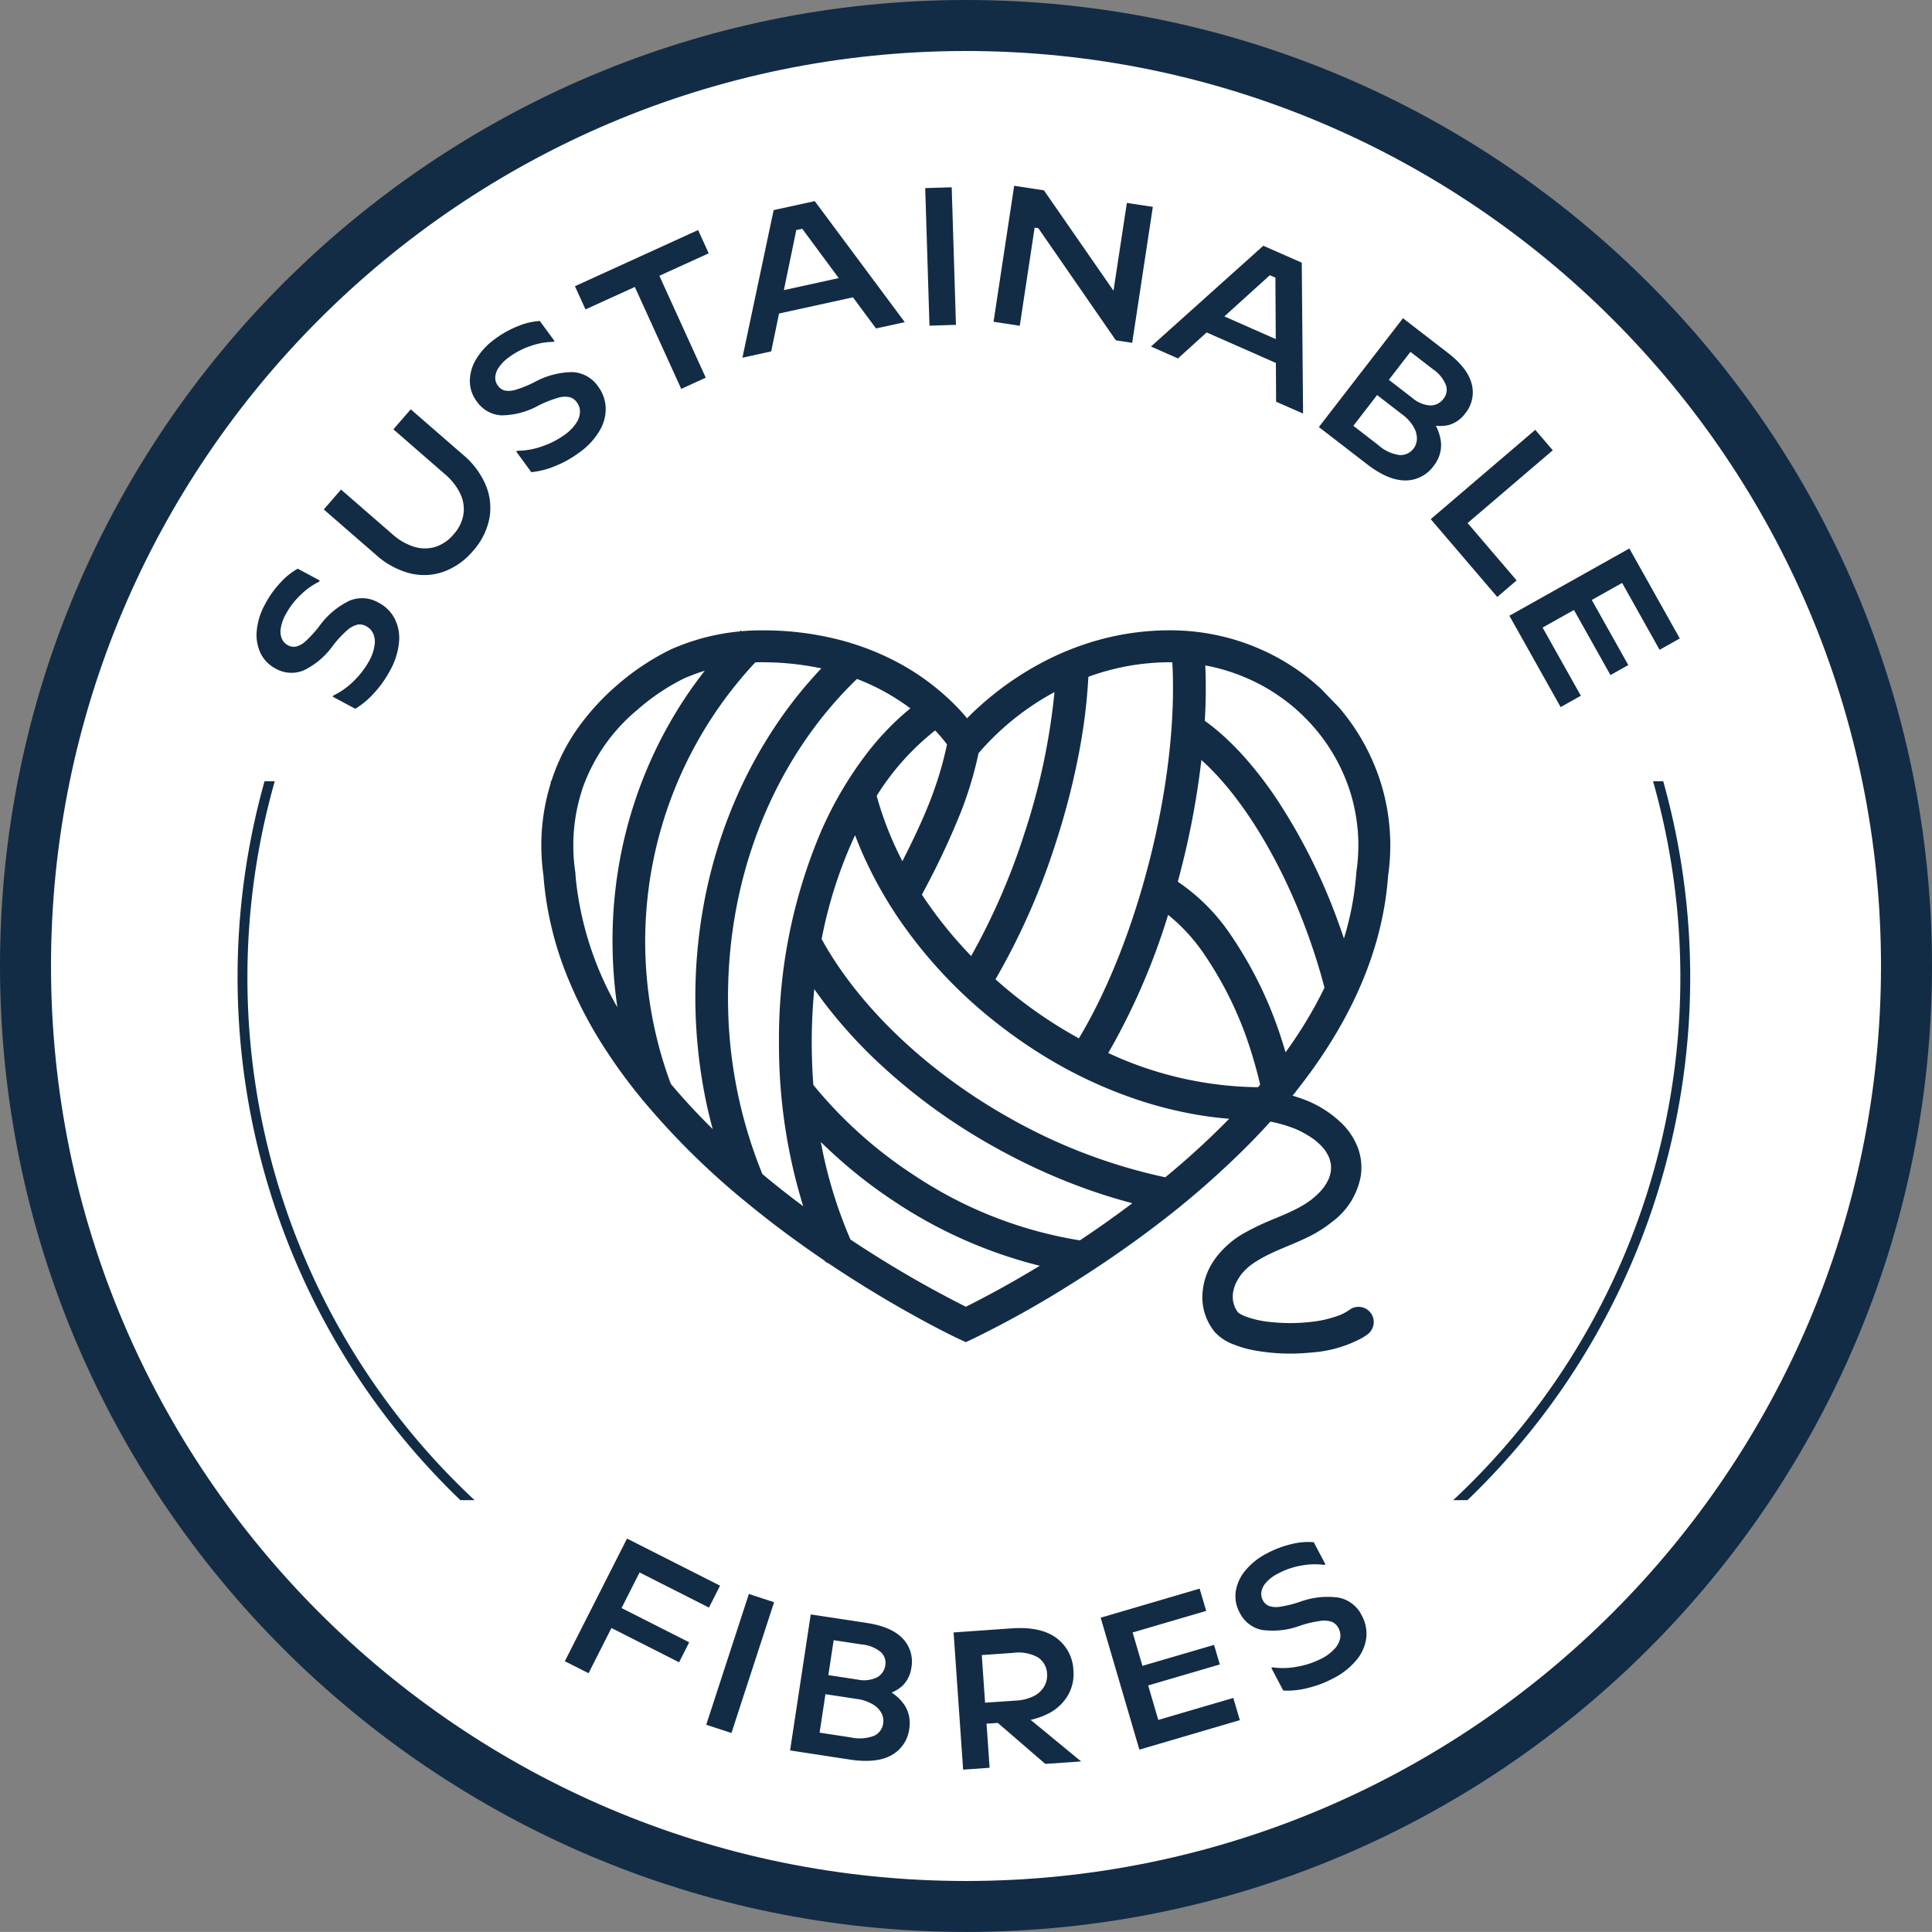 <svg height="378.76" viewBox="0 0 378.772 378.76" width="378.772" xmlns="http://www.w3.org/2000/svg" xmlns:xlink="http://www.w3.org/1999/xlink"><rect x="0" y="0" width="378.772" height="378.76" fill="#808080" stroke="none"/><clipPath id="a"><path d="m0 0h376.644v376.657h-376.644z"/></clipPath><circle cx="189" cy="189" fill="#fff" r="186"/><g transform="translate(1 2)"><g clip-path="url(#a)" fill="#132c45"><path d="m27.03 33.294a16.207 16.207 0 0 1 -3.678 3.075l-4.416-2.369.123-.234a14.7 14.7 0 0 0 4.022-2.866 16.981 16.981 0 0 0 2.989-3.912 8.76 8.76 0 0 0 1.07-3.112 4.009 4.009 0 0 0 -.3-2.3 3.031 3.031 0 0 0 -1.329-1.39 2.584 2.584 0 0 0 -1.759-.308 4.893 4.893 0 0 0 -2.03 1.132 21.191 21.191 0 0 0 -2.768 3 15.123 15.123 0 0 1 -5.745 4.847 6.3 6.3 0 0 1 -5.548-.406 6.751 6.751 0 0 1 -2.861-2.944 8.386 8.386 0 0 1 -.763-4.441 13.137 13.137 0 0 1 1.648-5.228 19.182 19.182 0 0 1 3.065-4.28 13.332 13.332 0 0 1 3.322-2.658l4.318 2.313-.135.246a13.7 13.7 0 0 0 -3.555 2.522 14.984 14.984 0 0 0 -2.99 3.887 8.075 8.075 0 0 0 -.972 2.792 3.62 3.62 0 0 0 .246 2.03 2.583 2.583 0 0 0 1.156 1.218 2.409 2.409 0 0 0 1.562.271 4.234 4.234 0 0 0 1.907-1.058 23.194 23.194 0 0 0 2.691-2.952 15.7 15.7 0 0 1 5.9-4.982 6.4 6.4 0 0 1 5.745.394 7.3 7.3 0 0 1 3.1 3.063 8.3 8.3 0 0 1 .886 4.625 14.073 14.073 0 0 1 -1.8 5.671 21.29 21.29 0 0 1 -3.1 4.355" transform="translate(45.3 100.59)"/><path d="m36.889 21.356a11.438 11.438 0 0 1 .615 6.606 13.532 13.532 0 0 1 -3.186 6.187 13.7 13.7 0 0 1 -5.7 4.035 11.492 11.492 0 0 1 -6.643.332 15.923 15.923 0 0 1 -6.667-3.629l-10.229-8.894 3.383-3.9 10.087 8.771a11.546 11.546 0 0 0 4.219 2.436 7.175 7.175 0 0 0 4.133.049 7.732 7.732 0 0 0 3.616-2.46 7.662 7.662 0 0 0 1.944-3.936 7.014 7.014 0 0 0 -.64-4.084 11.671 11.671 0 0 0 -3.014-3.813l-10.086-8.771 3.407-3.924 10.234 8.894a15.77 15.77 0 0 1 4.527 6.1" transform="translate(57.398 71.886)"/><path d="m24.113 33.405a16.406 16.406 0 0 1 -4.65 1.193l-2.963-4.047.221-.148a14.874 14.874 0 0 0 4.859-.873 16.47 16.47 0 0 0 4.379-2.239 8.6 8.6 0 0 0 2.313-2.337 4.088 4.088 0 0 0 .726-2.2 2.955 2.955 0 0 0 -.6-1.833 2.552 2.552 0 0 0 -1.452-1.033 4.609 4.609 0 0 0 -2.325.148 22.522 22.522 0 0 0 -3.789 1.513 15.193 15.193 0 0 1 -7.27 1.907 6.293 6.293 0 0 1 -4.822-2.768 6.619 6.619 0 0 1 -1.332-3.888 8.373 8.373 0 0 1 1.218-4.33 13.412 13.412 0 0 1 3.74-4.01 19.668 19.668 0 0 1 4.613-2.546 13.03 13.03 0 0 1 4.145-.959l2.891 3.936-.221.16a13.5 13.5 0 0 0 -4.294.749 15.1 15.1 0 0 0 -4.367 2.226 8.006 8.006 0 0 0 -2.091 2.1 3.682 3.682 0 0 0 -.652 1.931 2.6 2.6 0 0 0 .529 1.6 2.435 2.435 0 0 0 1.292.923 4.384 4.384 0 0 0 2.165-.135 22.522 22.522 0 0 0 3.7-1.5 15.806 15.806 0 0 1 7.467-1.968 6.452 6.452 0 0 1 5.019 2.829 7.428 7.428 0 0 1 1.476 4.109 8.24 8.24 0 0 1 -1.193 4.551 13.824 13.824 0 0 1 -4.072 4.342 20.769 20.769 0 0 1 -4.662 2.6" transform="translate(83.706 55.974)"/></g><path d="m34.73 32.448-4.81 2.19-9.337-20.506 4.81-2.19zm-25.648-17.935 24.147-11.013 2.079 4.564-24.159 11z" fill="#132c45" transform="translate(102.636 39.599)"/><path d="m16.241 21.285 18.132-3.973.923 4.182-18.145 3.974zm1.636-16.485 8.057-1.759 17.652 23.731-5.646 1.228-14.454-19.532-1.169.246-4.917 23.786-5.646 1.242z" fill="#132c45" transform="translate(132.798 34.389)"/><path d="m0 0h5.194v26.971h-5.194z" fill="#132c45" transform="matrix(1 -.031 .031 1 180.389 34.878)"/><path d="m19.8 2.8 5.831.886 13.642 19.68 2.62-17.209 5.093.775-4.047 26.656-3.2-.492-15.2-21.982-.728-.114-2.911 19.242-5.142-.787z" fill="#132c45" transform="translate(178.031 31.627)"/><path d="m29.236 16.1 16.987 7.5-1.723 3.907-16.987-7.491zm11.046-12.346 7.541 3.321.258 29.584-5.289-2.325-.135-24.319-1.095-.48-18.01 16.312-5.289-2.337z" fill="#132c45" transform="translate(206.39 42.424)"/><g clip-path="url(#a)"><path d="m25.995 24.689 6.556 5.068a7.85 7.85 0 0 0 4.207 1.98 3.176 3.176 0 0 0 2.742-1.279 3.211 3.211 0 0 0 .652-1.833 4.419 4.419 0 0 0 -.615-2.349 8.2 8.2 0 0 0 -2.337-2.559l-5.7-4.4 2.3-2.989 5.437 4.195a5.98 5.98 0 0 0 3.518 1.488 3.173 3.173 0 0 0 2.62-1.316 2.8 2.8 0 0 0 .467-2.682 6.96 6.96 0 0 0 -2.583-3.137l-6.077-4.687 3.026-.394-13.832 17.92zm11.427-19.78 8.808 6.8c2.608 2.005 4.158 4.047 4.674 6.114a6.486 6.486 0 0 1 -1.3 5.781 6.018 6.018 0 0 1 -3.272 2.263 7.469 7.469 0 0 1 -4.332-.342l.824-1.07a8.955 8.955 0 0 1 2.065 4.945 6.54 6.54 0 0 1 -1.415 4.416 6.815 6.815 0 0 1 -5.6 2.9c-2.239 0-4.748-1.058-7.516-3.2l-9.423-7.27z" fill="#132c45" transform="translate(236.632 55.477)"/></g><g fill="#132c45"><path d="m46.647 10.7-18.329 15.657.258-3 10.986 12.853-3.8 3.247-13.041-15.257 20.494-17.512z" transform="translate(256.776 75.581)"/><path d="m39.733 17.965 7.553 13.47-3.494 1.965-7.553-13.47zm7.762-9.386 9.89 17.64-3.961 2.226-8.4-14.995 2.9.849-19.287 10.825.8-2.915 8.549 15.241-3.961 2.226-10.05-17.91z" transform="translate(270.942 96.951)"/><path d="m33.3 44.693-1.98 3.924-15.12-7.664 1.98-3.912zm6.052-11.1-2.176 4.297-15.523-7.86 2.891-.947-10.973 21.674-4.65-2.35 12.19-24.048z" transform="translate(100.816 275.281)"/><path d="m0 0h26.962v5.201h-26.962z" transform="matrix(.31 -.951 .951 .31 137.458 336.146)"/><g clip-path="url(#a)"><path d="m16.164 48.423 8.18 1.242a8.055 8.055 0 0 0 4.65-.308 3.131 3.131 0 0 0 1.771-2.46 3.214 3.214 0 0 0 -.308-1.919 4.453 4.453 0 0 0 -1.685-1.759 8.509 8.509 0 0 0 -3.272-1.094l-7.122-1.082.566-3.74 6.778 1.033a5.871 5.871 0 0 0 3.8-.418 3.167 3.167 0 0 0 1.661-2.411 2.845 2.845 0 0 0 -.9-2.571 6.849 6.849 0 0 0 -3.783-1.488l-7.58-1.156 2.46-1.808-3.407 22.387zm.394-22.855 11.009 1.673c3.247.492 5.6 1.525 7.048 3.075a6.53 6.53 0 0 1 1.673 5.7 6.1 6.1 0 0 1 -1.771 3.567 7.459 7.459 0 0 1 -3.961 1.8l.209-1.341a9 9 0 0 1 4.207 3.334 6.552 6.552 0 0 1 .91 4.539 6.83 6.83 0 0 1 -3.493 5.253q-2.934 1.642-8.119.861l-11.76-1.8z" transform="translate(141.387 288.944)"/><path d="m21.55 42.448 6.495-.455 12.08 9.939-7.036.48zm-6.433-15.807 11.415-.8q5.646-.388 8.721 1.87a8.263 8.263 0 0 1 3.358 6.409 8.325 8.325 0 0 1 -1.033 4.773 9.292 9.292 0 0 1 -3.715 3.567 14.407 14.407 0 0 1 -6.1 1.636l-6.8.48-.283-4.121 6.713-.455a8.661 8.661 0 0 0 3.53-.923 4.85 4.85 0 0 0 1.993-1.919 4.287 4.287 0 0 0 .529-2.374 4.017 4.017 0 0 0 -1.784-3.247 7.855 7.855 0 0 0 -4.908-.886l-8.266.578 2.005-2.3 1.685 24.245-5.191.369z" transform="translate(170.837 291.401)"/></g><path d="m24.866 40.521 14.823-4.342 1.132 3.838-14.821 4.342zm-7.405-9.669 19.4-5.7 1.292 4.367-16.5 4.834 1.476-2.645 6.224 21.219-2.669-1.427 16.779-4.92 1.279 4.355-19.691 5.786z" transform="translate(197.327 284.3)"/><g clip-path="url(#a)"><path d="m33.759 53.054a15.7 15.7 0 0 1 -4.773.492l-2.337-4.428.234-.123a14.585 14.585 0 0 0 4.933-.148 16.371 16.371 0 0 0 4.662-1.562 8.849 8.849 0 0 0 2.632-1.985 4.212 4.212 0 0 0 1.046-2.079 3.051 3.051 0 0 0 -.332-1.894 2.607 2.607 0 0 0 -1.279-1.242 4.78 4.78 0 0 0 -2.325-.185 21.188 21.188 0 0 0 -3.973.947 15.389 15.389 0 0 1 -7.467.812 6.256 6.256 0 0 1 -4.367-3.444 6.662 6.662 0 0 1 -.75-4.035 8.375 8.375 0 0 1 1.845-4.109 13.288 13.288 0 0 1 4.293-3.42 19.872 19.872 0 0 1 4.92-1.845 13.38 13.38 0 0 1 4.244-.344l2.288 4.33-.246.123a13.84 13.84 0 0 0 -4.355.111 14.931 14.931 0 0 0 -4.652 1.566 7.9 7.9 0 0 0 -2.374 1.771 3.71 3.71 0 0 0 -.923 1.821 2.612 2.612 0 0 0 .283 1.661 2.41 2.41 0 0 0 1.144 1.095 4.4 4.4 0 0 0 2.165.185 22.909 22.909 0 0 0 3.887-.947 15.753 15.753 0 0 1 7.664-.849 6.407 6.407 0 0 1 4.554 3.542 7.43 7.43 0 0 1 .873 4.268 8.334 8.334 0 0 1 -1.857 4.33 14.138 14.138 0 0 1 -4.662 3.7 20.691 20.691 0 0 1 -4.994 1.882" transform="translate(221.598 275.888)"/><path d="m67.621 50.754a140.089 140.089 0 0 1 -44.542 102.48h2.792a141.989 141.989 0 0 0 43.681-102.48 142.313 142.313 0 0 0 -5.289-38.465h-1.993a140.92 140.92 0 0 1 5.351 38.465" transform="translate(260.816 138.878)"/><path d="m5.636 50.754a140.524 140.524 0 0 1 5.364-38.465h-2.006a142.165 142.165 0 0 0 38.392 140.945h2.792a140.089 140.089 0 0 1 -44.542-102.48" transform="translate(41.87 138.878)"/><path d="m143.3 105.757a158.73 158.73 0 0 1 -12.424 11.366 107.7 107.7 0 0 1 -30.236-11.465c-16.323-9.1-29.818-21.933-37.137-35.242a87.755 87.755 0 0 1 6.556-20.358c.615 1.611 1.292 3.235 2.03 4.834a81.638 81.638 0 0 0 6.532 11.526 91.626 91.626 0 0 0 19.489 20.682 96.573 96.573 0 0 0 12.842 8.488 88.8 88.8 0 0 0 13.371 5.954 78.158 78.158 0 0 0 13.47 3.432c1.882.308 3.752.529 5.622.677l-.111.111m-29.166 23.729a82.189 82.189 0 0 1 -32.438-12.725 86.093 86.093 0 0 1 -19.817-17.75q-.314-4.1-.32-8.291c0-3.555.172-7.061.5-10.493.775 1.095 1.575 2.19 2.411 3.272a96.086 96.086 0 0 0 9.078 10.111 114.832 114.832 0 0 0 23.962 17.64 118.94 118.94 0 0 0 17.074 7.86c3.272 1.206 6.556 2.226 9.829 3.088-3.58 2.706-7.061 5.142-10.284 7.282m-44.972-.16a88.721 88.721 0 0 1 -5.814-19.125c.8.787 1.611 1.562 2.448 2.325a95.528 95.528 0 0 0 12.4 9.619 90.988 90.988 0 0 0 28.083 12.326c-6.8 4.121-12.19 6.889-14.5 8.033a217.23 217.23 0 0 1 -22.609-13.174m34.061-79.514a130.062 130.062 0 0 1 -10.41 23.923 83.449 83.449 0 0 1 -9.656-12.03c.234-.431.455-.849.677-1.279a150.983 150.983 0 0 0 7.024-15.069 73.638 73.638 0 0 0 3.407-11.391 52.518 52.518 0 0 1 14.884-11.969 128.252 128.252 0 0 1 -5.929 27.813m50.5 40.421a78.376 78.376 0 0 0 -9.976-20.567 38.318 38.318 0 0 0 -10.419-10.493c.283-1.058.566-2.128.836-3.211a160.238 160.238 0 0 0 3.789-20.653c7.86 7.036 15.585 19.583 20.9 34.258 1.242 3.444 2.337 6.938 3.235 10.382a84.772 84.772 0 0 1 -7.639 12.67c-.234-.8-.467-1.587-.726-2.386m-67.968-60.719a31.766 31.766 0 0 1 2.325 2.743c-1.685 7.91-4.305 14.134-8.746 22.892a65.612 65.612 0 0 1 -5.043-12.805 50.1 50.1 0 0 1 11.465-12.83m63.313 69.931-.32.012a71.244 71.244 0 0 1 -29.055-6.7 131.435 131.435 0 0 0 11.735-27.087 35.439 35.439 0 0 1 7.036 7.664 71.322 71.322 0 0 1 9.152 18.882c.713 2.239 1.341 4.5 1.857 6.753l-.406.48m19.657-47.7v.32a36.071 36.071 0 0 1 -.381 5.154l-.012.123-.012.123c-.037.578-.1 1.181-.16 1.759a57.215 57.215 0 0 1 -2.264 11.077c-.32-.984-.664-1.956-1.021-2.928a113.546 113.546 0 0 0 -12.579-25.045c-4.367-6.372-9.054-11.415-13.679-14.7a103.977 103.977 0 0 0 .1-10.862c.3.062.59.111.886.172a37.063 37.063 0 0 1 7.294 2.337 35.571 35.571 0 0 1 6.507 3.653l.111.074c.554.394 1.107.8 1.636 1.218.627.5 1.242 1.021 1.821 1.562l.049.037.025.012.086.1c.308.271.615.566.91.861a35.86 35.86 0 0 1 9 14.515c.062.209.16.5.209.652a36.109 36.109 0 0 1 1.353 7.147c.074.861.111 1.747.123 2.62zm-36.915-35.6.443.012c.615 11.1-.886 24.541-4.318 38.256-3.383 13.519-8.315 26-14 35.464a87.653 87.653 0 0 1 -11.883-7.836q-2.306-1.808-4.465-3.74a135.441 135.441 0 0 0 11.735-26.5 144.735 144.735 0 0 0 4.748-18.513 108.685 108.685 0 0 0 1.726-14.293l.111-.037.123-.049a46.574 46.574 0 0 1 12.141-2.62c1.205-.1 2.423-.148 3.641-.148m-79.921 100.354a90.986 90.986 0 0 1 -6.741-34.713c0-24.233 9.189-46.842 25.279-62.366a43.4 43.4 0 0 1 10.467 5.764 53.5 53.5 0 0 0 -8.426 8.7 73.067 73.067 0 0 0 -9.25 15.815 103.647 103.647 0 0 0 -8.082 41.024 107.383 107.383 0 0 0 4.748 32.069c-2.362-1.759-4.662-3.555-6.852-5.351-.381-.32-.763-.64-1.144-.947m-35.426-75.085.135-.455a35.13 35.13 0 0 1 10.739-15.45 42.094 42.094 0 0 1 9.189-6.187c.455-.2.935-.394 1.415-.578.246-.1.467-.185.677-.258.64-.246 1.3-.467 1.968-.664-1.415 1.8-2.768 3.666-4.035 5.6a84.455 84.455 0 0 0 -7.556 14.302 85.7 85.7 0 0 0 -4.807 15.88 87 87 0 0 0 -1.685 17.05 90.74 90.74 0 0 0 .947 13.137 63.828 63.828 0 0 1 -8.055-24.356c-.074-.652-.135-1.316-.172-1.968l-.012-.123-.025-.111-.025-.246-.012-.074a35.384 35.384 0 0 1 -.332-4.847 34.981 34.981 0 0 1 1.646-10.652m17.467 57.4a80.146 80.146 0 0 1 16.565-82.641h.025c.652-.025 1.365-.025 2.14-.012a55.484 55.484 0 0 1 10.78 1.193 84.915 84.915 0 0 0 -7.945 9.742 90.926 90.926 0 0 0 -9.017 16.274 95.7 95.7 0 0 0 -5.732 18.4 100.945 100.945 0 0 0 -.074 39.671c.418 2.091.91 4.182 1.476 6.237q-4.465-4.391-8.217-8.869m141.055-47.111v-.012c-.012-1.033-.062-2.079-.148-3.1a41.192 41.192 0 0 0 -1.587-8.4l-.246-.763v-.025a42.02 42.02 0 0 0 -8.081-14.394l-3.555-3.678-.111-.111-1.329-1.156c-.3-.246-.59-.492-.886-.726-.664-.529-1.341-1.033-2.042-1.525l-.812-.566h-.012a42.108 42.108 0 0 0 -6.778-3.7 43 43 0 0 0 -8.525-2.719 44.175 44.175 0 0 0 -5.56-.8c-1.156-.086-2.337-.135-3.506-.135-1.378 0-2.768.049-4.133.16a52.336 52.336 0 0 0 -13.519 2.891l-.258.086a57.181 57.181 0 0 0 -5.548 2.349 60.71 60.71 0 0 0 -14.06 9.57c-.8.726-1.562 1.464-2.276 2.19a41.544 41.544 0 0 0 -4.207-4.355 47.2 47.2 0 0 0 -8.672-6.2 51.907 51.907 0 0 0 -12.732-4.97 59.764 59.764 0 0 0 -13.64-1.705c-.332-.012-.677-.012-1.046-.012-.455 0-.923.012-1.378.025-.64.012-1.279.049-1.907.1-.209.012-.418.025-.627.049l-.16-.16-.185.2a43.43 43.43 0 0 0 -8.3 1.6l-.221.074c-.836.246-1.673.529-2.485.836-.246.086-.517.185-.8.308-.566.209-1.119.443-1.648.677a48.53 48.53 0 0 0 -10.788 7.2 47.359 47.359 0 0 0 -7.184 7.8 37.879 37.879 0 0 0 -5.449 10.628l-.209.443v.234a41.154 41.154 0 0 0 -1.835 12.161 42.828 42.828 0 0 0 .381 5.609l.012.111.037.234c.049.689.111 1.39.185 2.079a66.175 66.175 0 0 0 4.256 17.111 83.769 83.769 0 0 0 8.131 15.5 103.185 103.185 0 0 0 6.655 9 1.26 1.26 0 0 0 .3.369 149.336 149.336 0 0 0 20.563 20.214c3.247 2.669 6.716 5.326 10.321 7.9 1.562 1.132 3.112 2.2 4.637 3.235a1.666 1.666 0 0 0 .824.566c6.446 4.318 12.215 7.713 16.262 9.964 5.634 3.149 9.189 4.81 9.336 4.871l1.329.615 1.316-.615a199.335 199.335 0 0 0 18.488-10.247c6.2-3.85 12.129-7.922 17.64-12.129a173.093 173.093 0 0 0 18.574-16.311c1.267-1.3 2.509-2.62 3.69-3.936a27.282 27.282 0 0 1 4.945 1.452 19.806 19.806 0 0 1 3.4 1.894l.32.234.2.16c.246.209.48.418.713.627s.431.431.64.652l.283.344.074.086.025.025a8.717 8.717 0 0 1 .873 1.488 7.622 7.622 0 0 1 .381 1.378 6.679 6.679 0 0 1 0 1.4 7.269 7.269 0 0 1 -.418 1.488 9.866 9.866 0 0 1 -1.07 1.8l-.012.012-.037.049-.172.2c-.135.172-.3.344-.443.5a12.7 12.7 0 0 1 -.923.886q-.221.2-.48.406l-.209.172-.012.012.025-.012-.037.025-.049.037c-.357.258-.726.517-1.095.763a20.78 20.78 0 0 1 -2.362 1.3c-.984.492-2.005.923-2.965 1.329l-.664.283a50.4 50.4 0 0 0 -6.126 2.9 17.893 17.893 0 0 0 -5.794 5.216 12.988 12.988 0 0 0 -2.349 7.2 10.766 10.766 0 0 0 2.448 6.962 9.416 9.416 0 0 0 3.715 2.436 20.72 20.72 0 0 0 4.355 1.205 38.967 38.967 0 0 0 6.679.578c1.353 0 2.731-.074 4.1-.209a24.362 24.362 0 0 0 10.058-2.881c.32-.185.615-.394.91-.6a3.064 3.064 0 0 0 1.23-1.7 2.986 2.986 0 0 0 -4.527-3.284 9.963 9.963 0 0 1 -1.882 1.07 22.121 22.121 0 0 1 -5.289 1.329 35.937 35.937 0 0 1 -7.282.185c-.6-.037-1.193-.1-1.784-.172a19.29 19.29 0 0 1 -4.49-1.107c-.271-.123-.5-.234-.726-.357l-.369-.234-.049-.037-.172-.172-.025-.025a5.767 5.767 0 0 1 -.541-.972 6.7 6.7 0 0 1 -.357-1.292 6.914 6.914 0 0 1 0-1.427 9.01 9.01 0 0 1 .48-1.722 10.579 10.579 0 0 1 1.058-1.8l.049-.074.025-.025.074-.1c.123-.148.258-.3.394-.443a10.278 10.278 0 0 1 .824-.812q.2-.185.443-.369l.135-.111.012-.012.061-.049.1-.061a13.735 13.735 0 0 1 1.169-.775 25.648 25.648 0 0 1 2.436-1.316c.947-.455 1.931-.886 2.817-1.255.2-.086.394-.172.59-.246 1.439-.6 2.915-1.23 4.355-1.944a24.489 24.489 0 0 0 4.453-2.866 14.253 14.253 0 0 0 5.572-8.906 11.059 11.059 0 0 0 -.541-5.535 13.481 13.481 0 0 0 -2.817-4.478 21.444 21.444 0 0 0 -8.463-5.289c-.5-.172-1.021-.344-1.55-.5.135-.16.271-.332.406-.5l.172-.037-.037-.135c10.582-13.275 16.636-26.88 18.036-40.583.062-.615.123-1.23.16-1.845a41.877 41.877 0 0 0 .431-5.954z" transform="translate(96.578 111.688)"/><path d="m183.66 367.333a185 185 0 0 1 -37.012-3.731 182.659 182.659 0 0 1 -65.672-27.636 184.207 184.207 0 0 1 -66.543-80.806 182.735 182.735 0 0 1 -10.7-34.475 185.445 185.445 0 0 1 0-74.028 182.676 182.676 0 0 1 27.634-65.678 184.2 184.2 0 0 1 80.806-66.545 182.727 182.727 0 0 1 34.475-10.7 185.443 185.443 0 0 1 74.028 0 182.669 182.669 0 0 1 65.678 27.637 184.205 184.205 0 0 1 66.545 80.81 182.753 182.753 0 0 1 10.7 34.478 185.444 185.444 0 0 1 0 74.028 182.653 182.653 0 0 1 -27.637 65.672 184.211 184.211 0 0 1 -80.81 66.542 182.761 182.761 0 0 1 -34.478 10.7 185.033 185.033 0 0 1 -37.014 3.732zm0-366.509a184.166 184.166 0 0 0 -36.847 3.715 181.828 181.828 0 0 0 -65.376 27.513 183.386 183.386 0 0 0 -66.244 80.448 181.929 181.929 0 0 0 -10.654 34.322 184.619 184.619 0 0 0 0 73.7 181.834 181.834 0 0 0 27.512 65.378 183.383 183.383 0 0 0 80.443 66.244 181.9 181.9 0 0 0 34.319 10.654 184.619 184.619 0 0 0 73.7 0 181.85 181.85 0 0 0 65.381-27.512 183.378 183.378 0 0 0 66.247-80.443 181.9 181.9 0 0 0 10.654-34.319 184.62 184.62 0 0 0 0-73.7 181.844 181.844 0 0 0 -27.514-65.384 183.381 183.381 0 0 0 -80.448-66.247 181.925 181.925 0 0 0 -34.322-10.654 184.2 184.2 0 0 0 -36.851-3.714z" transform="translate(4.656 4.656)"/></g></g></g><path d="m189.386 368.772c-98.912 0-179.386-80.486-179.386-179.386 0-98.924 80.474-179.386 179.386-179.386s179.386 80.462 179.386 179.386c0 98.9-80.473 179.386-179.385 179.386m-.001-368.772c-104.423 0-189.386 84.951-189.386 189.386s84.963 189.374 189.386 189.374 189.386-84.95 189.386-189.374-84.963-189.386-189.386-189.386" fill="#132c45"/><path d="m0 0h378.772v378.76h-378.772z" fill="none"/></svg>